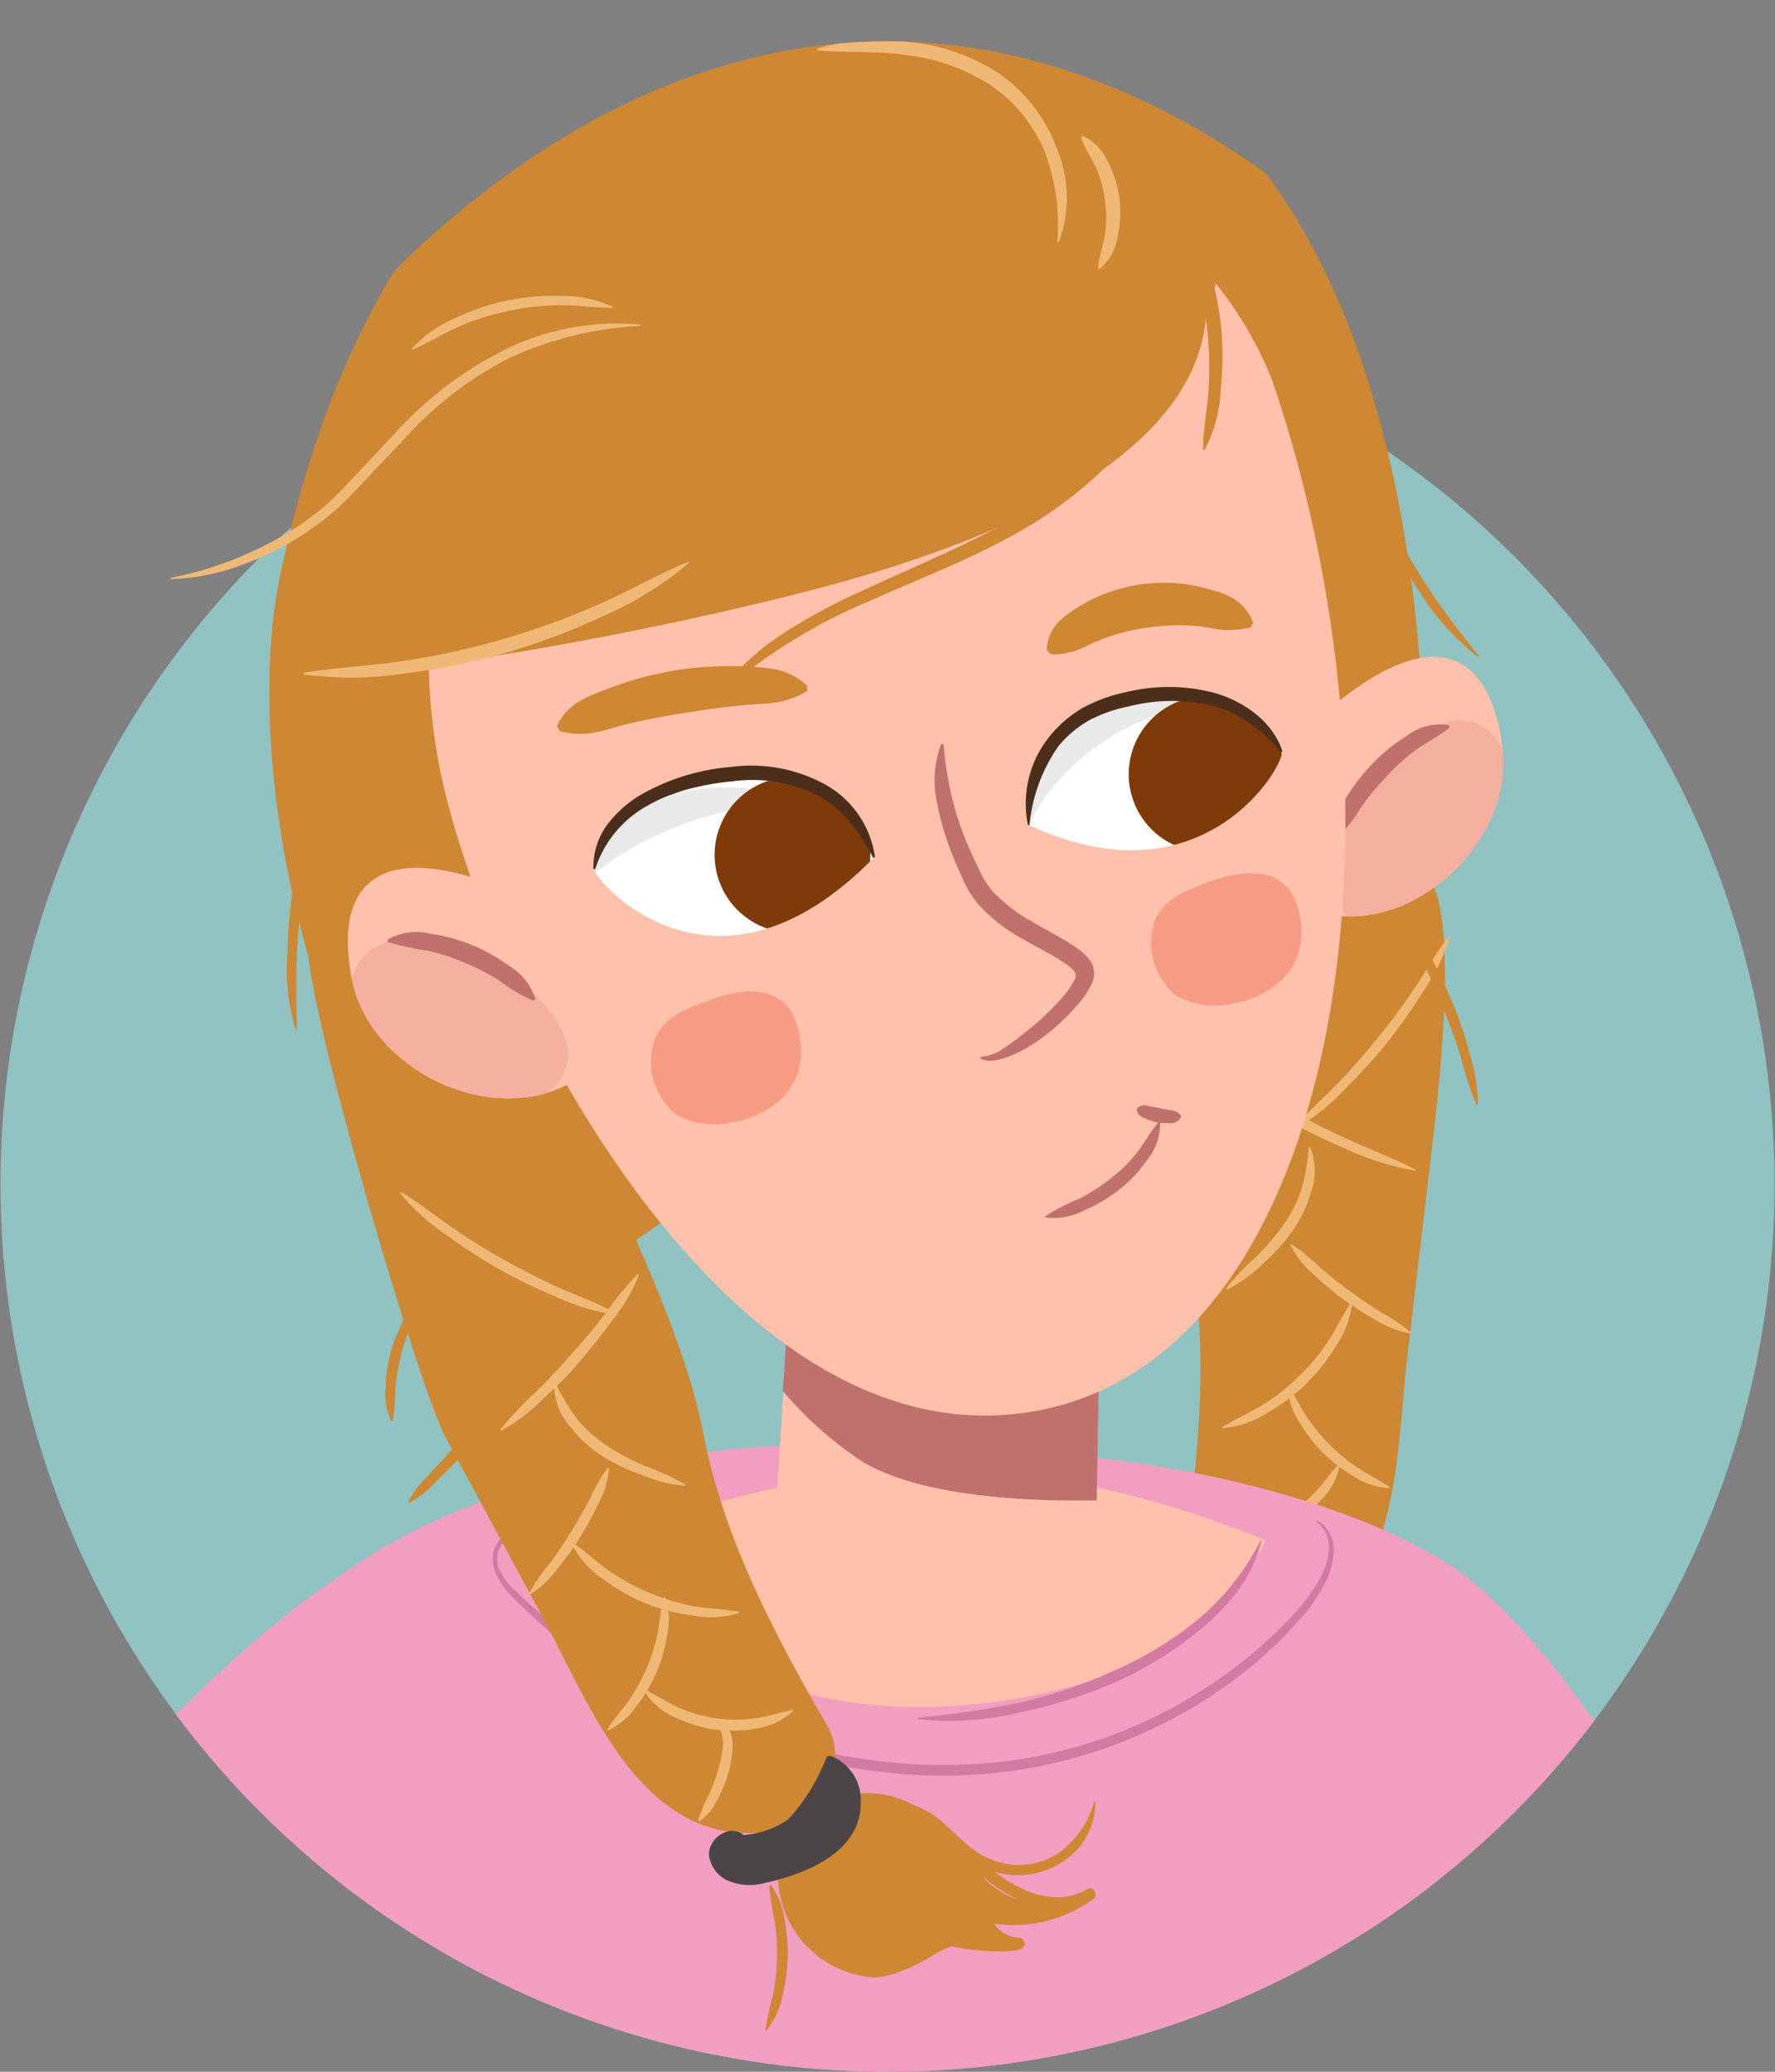 <svg xmlns="http://www.w3.org/2000/svg" xmlns:xlink="http://www.w3.org/1999/xlink" width="150" height="175" viewBox="0 0 150 175"><rect x="0" y="0" width="150" height="175" fill="#808080" stroke="none"/><defs><clipPath id="a"><path d="M0,100A75,75,0,0,0,150,100c0-41.4-33.56-96.51-75-96.51S0,58.64,0,100Z" fill="none"/></clipPath><clipPath id="b"><path d="M111.9,60.26c9.41-8.16,14.13-5,15.08,3s-8.09,16.41-16.2,13.6S111.9,60.26,111.9,60.26Z" fill="#ffc1ab"/></clipPath><clipPath id="c"><path d="M43.14,75.28c-11.5-4.79-15-.3-13.37,7.59s12.84,13,19.66,7.81S43.14,75.28,43.14,75.28Z" fill="#ffc1ab"/></clipPath><clipPath id="d"><path d="M50.22,73.44c.09,1.06,10.26,12.69,23.63-1,0,0-1.16-7.66-11.77-7S50.22,73.44,50.22,73.44Z" fill="#fff"/></clipPath><clipPath id="e"><path d="M108.32,63.51c.3,1-6.52,13.11-21.37,6.18,0,0-1.39-8.13,8.85-11C104.07,56.37,108.32,63.51,108.32,63.51Z" fill="#fff"/></clipPath></defs><g clip-path="url(#a)"><circle cx="75" cy="100.04" r="74.96" fill="#90c2c1"/><path d="M98.41,73.11a7.15,7.15,0,0,0-3.58,3.55,5.72,5.72,0,0,0-1.61,4c-.31,8.92,5.64,16,7.3,24.55,1.72,8.91.75,18.1-.54,27-.58,4,3.84,7.44,7.57,6.58,10.81-2.51,10.36-15.37,11.38-24.2l2-16.94c.56-4.83,2.24-18.29.18-22.93C118,67.82,105.9,69.69,98.41,73.11Z" fill="#ce8732"/><path d="M99.3,85.74a15.12,15.12,0,0,0,4.1,4.37,56.27,56.27,0,0,0,5.13,3.33A52.84,52.84,0,0,0,114,96.28c1.86.86,3.77,1.55,5.62,2.51l0,.1A23.21,23.21,0,0,1,113.63,97a48,48,0,0,1-10.72-6.26,16.1,16.1,0,0,1-2.31-2.14,6.19,6.19,0,0,1-1.4-2.83Z" fill="#efb875"/><path d="M110.72,96.9a5.26,5.26,0,0,1,.09,3.73,10.86,10.86,0,0,1-1.62,3.4,16.79,16.79,0,0,1-2.5,2.75,11.34,11.34,0,0,1-3,2.14l-.07-.09a19,19,0,0,1,2.5-2.64,20.92,20.92,0,0,0,2.31-2.69,11.4,11.4,0,0,0,1.58-3.11,18.35,18.35,0,0,0,.59-3.47Z" fill="#efb875"/><path d="M109.1,105.08a14.49,14.49,0,0,1,2.47,2c.8.68,1.61,1.33,2.45,1.94s1.7,1.2,2.58,1.76a16,16,0,0,1,2.63,1.77l0,.1a8.09,8.09,0,0,1-3-1.17,26.36,26.36,0,0,1-2.71-1.72,24.27,24.27,0,0,1-2.46-2.07,7.92,7.92,0,0,1-2-2.5Z" fill="#efb875"/><path d="M114.26,110.06a8,8,0,0,1-1.42,3.74,17.28,17.28,0,0,1-2.51,3.15,17.58,17.58,0,0,1-3.23,2.4,8.4,8.4,0,0,1-3.79,1.29l0-.11c1.15-.7,2.31-1.2,3.41-1.87a16.39,16.39,0,0,0,3-2.37,16.76,16.76,0,0,0,2.47-2.92c.72-1.08,1.22-2.23,2-3.34Z" fill="#efb875"/><path d="M108.78,117c.68.87,1.06,1.8,1.64,2.65a15.21,15.21,0,0,0,1.94,2.37,14.68,14.68,0,0,0,2.36,1.94c.86.57,1.78,1,2.66,1.64l0,.1a6.07,6.07,0,0,1-3-1,12.8,12.8,0,0,1-4.57-4.56,5.94,5.94,0,0,1-1-3.05Z" fill="#efb875"/><path d="M113.21,123.78a5.67,5.67,0,0,1-1.64,3,10.78,10.78,0,0,1-2.71,2.18,10.9,10.9,0,0,1-3.27,1.2,5.81,5.81,0,0,1-3.43-.15v-.11c1.14-.23,2.19-.27,3.25-.53a12.33,12.33,0,0,0,5.56-3.15c.77-.77,1.33-1.66,2.13-2.51Z" fill="#efb875"/><path d="M108.63,128.47a2.31,2.31,0,0,0-.12,1,3.29,3.29,0,0,0,.25,1,9.65,9.65,0,0,0,1.2,1.84,15.71,15.71,0,0,0,1.5,1.67,10.57,10.57,0,0,1,1.62,1.65l-.06.09a4.16,4.16,0,0,1-2.1-1.13,11.39,11.39,0,0,1-1.68-1.72,8.65,8.65,0,0,1-1.25-2.11,3.24,3.24,0,0,1-.2-1.29,1.23,1.23,0,0,1,.77-1.07Z" fill="#efb875"/><path d="M109.32,95.35c1.13-1.4,2.45-2.52,3.67-3.78a51.85,51.85,0,0,0,3.46-3.94,49.8,49.8,0,0,0,3.12-4.21c1-1.46,1.81-3,2.92-4.39l.09,0a18.14,18.14,0,0,1-2.34,4.78,52.58,52.58,0,0,1-3.08,4.35,51.41,51.41,0,0,1-3.6,3.93,17.76,17.76,0,0,1-4.17,3.29Z" fill="#efb875"/><path d="M102.37,138.21h-.09a8.1,8.1,0,0,0-6.68,3c-1.77,2.12-2.64,4.77-3.93,7.18-1.39,2.59-3.8,5.3-7.06,4.79-.54-.08-.69.81-.16,1a11.3,11.3,0,0,0,8.6-1.18,2.71,2.71,0,0,1-1.54,1.87c-.43.19-.28.95.2.92,1.77-.09,3-1.46,4.56-2.11.12-.05.24-.08.36-.12a.44.44,0,0,0,.47-.16l.59-.12a6.58,6.58,0,0,0,.74.17l.36,0a6.8,6.8,0,0,0,5.48-.12c.88-.39,6.29-3.49,4.38-10.56a5.52,5.52,0,0,0-.34-.88,6.17,6.17,0,0,0-1.17-1.59A6.73,6.73,0,0,0,102.37,138.21Zm-9.93,10.91A7.29,7.29,0,0,1,90.29,152a3.19,3.19,0,0,0,.26-.26A13.14,13.14,0,0,0,92.46,149,.77.77,0,0,0,92.44,149.12Z" fill="#cc9b5a"/><path d="M99.81,134.94a8.19,8.19,0,0,0,12.13,3.42c.33-.22.11-.83-.3-.67-4.52,1.8-8.86-1.3-12.16-4.08l-.54.57c2,1.69,4,3.42,6.06,5.06a4.68,4.68,0,0,0,2.72,1.17,8.36,8.36,0,0,0,3.5-.86l-.41-.67a5.58,5.58,0,0,1-5.84,1.05c-2.29-.78-4.08-2.6-5.75-4.27-.39-.38-1,.23-.58.61,1.85,1.87,3.86,3.86,6.46,4.61a6.17,6.17,0,0,0,6.3-1.44c.26-.28,0-.84-.41-.67a8.08,8.08,0,0,1-3.18.84,4.85,4.85,0,0,1-2.93-1.51l-5.4-4.49c-.38-.32-.92.24-.54.57,3.52,2.95,8.12,6.2,12.91,4.22l-.3-.67a7.55,7.55,0,0,1-11.26-3.08c-.15-.33-.62,0-.48.29Z" fill="#f285a9"/><path d="M118.43,171.23a1.16,1.16,0,0,1,0,.18q10.09-10.11,20.18-20.21C132.82,142,127,135,122.23,132c-11.79-7.37-34.29-10.8-45.82-8.74C48.08,128.36,111.9,140.22,118.43,171.23Z" fill="#f29ec0"/><path d="M32.14,183.35l8.67-12.13,45.26-48.66s-34.17-4.2-54.84,8.87C20.81,138,12.16,147,5,156.21Z" fill="#f29ec0"/><path d="M105.62,184.31l17.12-17.17c-1.74-12.74-3.21-23.38-4-30.23-.93-7.8-56.42-14.27-88.82.27l-1.71,42.21,4.92,4.92Z" fill="#f29ec0"/><path d="M48.3,131.31a39.68,39.68,0,0,0,32,12.79c21.87-1.23,26.64-14,26.64-14C84.52,121,67.42,123.28,48.3,131.31Z" fill="#ffc1ab"/><path d="M72.83,123.44a31.22,31.22,0,0,1-6.68-5.9l.31-4.68,26.45.46-.23,13.43C86.64,126.85,77.75,126.42,72.83,123.44Z" fill="#c1716b"/><path d="M72.83,123.44c4.92,3,13.81,3.41,19.85,3.31l-.17,9.54s-3.57,4.92-13,4.75S65,136.15,65,136.15l1.2-18.61A31.22,31.22,0,0,0,72.83,123.44Z" fill="#ffc1ab"/><path d="M77.55,145.09A77,77,0,0,0,86,143.85a40.93,40.93,0,0,0,8.07-2.7,30.19,30.19,0,0,0,7.23-4.41,21.15,21.15,0,0,0,5.22-6.6l.1,0a14,14,0,0,1-.72,2.06,12,12,0,0,1-1.11,1.9,13.38,13.38,0,0,1-1.39,1.7l-.76.79c-.26.26-.55.48-.82.73A31.31,31.31,0,0,1,94.47,142a41.39,41.39,0,0,1-8.28,2.65,25.13,25.13,0,0,1-8.64.56Z" fill="#d37aa3"/><path d="M111.33,128.42a2.92,2.92,0,0,1,1.39,2.57,6.5,6.5,0,0,1-.84,2.9,13.89,13.89,0,0,1-1.67,2.49c-.68.73-1.32,1.48-2,2.16a39.23,39.23,0,0,1-9.61,6.9,41.21,41.21,0,0,1-11.21,3.84,42,42,0,0,1-11.84.51,55.32,55.32,0,0,1-22.39-7.23,47.27,47.27,0,0,1-9.39-7.19c-.35-.36-.7-.7-1-1.07a5.59,5.59,0,0,1-.83-1.31,3.12,3.12,0,0,1-.3-1.55,2.36,2.36,0,0,1,.67-1.44A5.29,5.29,0,0,1,45,128.73a16.2,16.2,0,0,1,2.94-.3v.11A17.44,17.44,0,0,0,45,129a5.29,5.29,0,0,0-2.48,1.3,2.15,2.15,0,0,0-.21,2.49,5,5,0,0,0,.79,1.14c.33.34.7.66,1.05,1a46.86,46.86,0,0,0,4.48,3.73,47.77,47.77,0,0,0,4.87,3.23,54.39,54.39,0,0,0,22.08,7,42.55,42.55,0,0,0,11.6-.46,40,40,0,0,0,11-3.71,40,40,0,0,0,9.49-6.69c.72-.65,1.38-1.38,2-2.07a14.8,14.8,0,0,0,1.69-2.32,6.4,6.4,0,0,0,.94-2.66,2.73,2.73,0,0,0-1.1-2.47Z" fill="#d37aa3"/><path d="M65.24,3.77s-17,3.43-24.46,10S26.91,32.83,23.63,48.83s2.75,45.28,17.15,57.75c9,7.8,20.74-13,39.07-16.4,11-2,14.45,13.24,22,7.2,6.36-5.06,19.17-16.5,18.53-34.6C118.6,11.29,93.4-7.5,65.24,3.77Z" fill="#ce8732"/><path d="M111.9,60.26c9.41-8.16,14.13-5,15.08,3s-8.09,16.41-16.2,13.6S111.9,60.26,111.9,60.26Z" fill="#ffc1ab"/><g clip-path="url(#b)"><path d="M124.47,71.89a16.13,16.13,0,0,1-7.2,5.79,3.86,3.86,0,0,1-5-2.45c-.85-2.59-.06-5,1.42-7.17,1.92-2.8,5.46-6.58,9-7.14a3.74,3.74,0,0,1,3.93,1.75C128.54,65.38,126.14,69.66,124.47,71.89Z" fill="#f4af9f"/></g><path d="M112.57,70.89a5.54,5.54,0,0,1,1.17-3.48A17.43,17.43,0,0,1,116,64.49a14.48,14.48,0,0,1,2.88-2.33,4.52,4.52,0,0,1,3.6-.89l0,.19c-1,.82-1.92,1.24-2.85,1.9a18.27,18.27,0,0,0-2.49,2.25A25,25,0,0,0,115,68.22a11.83,11.83,0,0,1-2.2,2.74Z" fill="#c1716b"/><path d="M107.71,32.72c12.28,36.57,5.74,81.87-20.27,86.48s-45.83-34.69-50-53S38.76,20.85,69.3,14.14,107.71,32.72,107.71,32.72Z" fill="#ffc1ab"/><path d="M48.1,92.25c3.59,8.17,9.67,20.1,11.29,28.63,1.7,8.92,6,17.09,10.52,24.89,2,3.51-.81,8.34-4.59,8.92-11,1.68-15.33-10.44-19.55-18.25l-8.1-15C35.36,117.15,25.82,84.78,26,79.71,26.3,72.15,47.4,90.66,48.1,92.25Z" fill="#ce8732"/><path d="M54,107.66a14.06,14.06,0,0,1-2.24,3.84Q50.46,113.29,49,115t-3.12,3.17a15.05,15.05,0,0,1-3.54,2.69l-.07-.09a29.56,29.56,0,0,1,3-3.17q1.56-1.54,3-3.2c1-1.08,1.93-2.2,2.82-3.36a27.91,27.91,0,0,1,2.79-3.41Z" fill="#efb875"/><path d="M47,116.93a18.42,18.42,0,0,0,1.83,3,11.48,11.48,0,0,0,2.62,2.29,20.47,20.47,0,0,0,3.15,1.65,19.19,19.19,0,0,1,3.3,1.52l0,.11a11.27,11.27,0,0,1-3.57-.88A16.91,16.91,0,0,1,50.9,123a10.88,10.88,0,0,1-2.77-2.56A5.22,5.22,0,0,1,46.84,117Z" fill="#efb875"/><path d="M51.48,124a7.75,7.75,0,0,1-.94,3.07A24.8,24.8,0,0,1,49,129.88a25.16,25.16,0,0,1-1.87,2.6,8.1,8.1,0,0,1-2.35,2.2l-.08-.08A16.25,16.25,0,0,1,46.51,132c.61-.85,1.2-1.71,1.74-2.6s1.07-1.78,1.56-2.7a14.6,14.6,0,0,1,1.57-2.75Z" fill="#efb875"/><path d="M48.52,130.41c1.12.75,2,1.64,3.08,2.37a19.12,19.12,0,0,0,7,2.89c1.27.21,2.53.24,3.86.47v.11a8.18,8.18,0,0,1-4,.2,15.62,15.62,0,0,1-7.4-3,8,8,0,0,1-2.7-2.94Z" fill="#efb875"/><path d="M56.21,134.92a5.92,5.92,0,0,1,.16,3.23,13.08,13.08,0,0,1-.89,3.12,12.93,12.93,0,0,1-1.66,2.8,6.08,6.08,0,0,1-2.44,2.11l-.07-.08c.57-.94,1.27-1.66,1.86-2.51a15.83,15.83,0,0,0,1.47-2.68,14.7,14.7,0,0,0,.92-2.91c.22-1,.23-2,.54-3.07Z" fill="#efb875"/><path d="M54.57,142.76c1,.48,1.9,1.11,2.9,1.53a11.7,11.7,0,0,0,3.11.86,12,12,0,0,0,3.22,0c1.08-.15,2.08-.5,3.22-.72l0,.1A5.74,5.74,0,0,1,63.94,146a11.29,11.29,0,0,1-3.48.1,11.09,11.09,0,0,1-3.33-1,5.62,5.62,0,0,1-2.64-2.2Z" fill="#efb875"/><path d="M60.52,145.39a1.24,1.24,0,0,1,1.11.71,3.3,3.3,0,0,1,.29,1.28,8.34,8.34,0,0,1-.38,2.42,11.3,11.3,0,0,1-.92,2.22,4.3,4.3,0,0,1-1.53,1.83l-.09-.07a10.71,10.71,0,0,1,.89-2.13,15.69,15.69,0,0,0,.78-2.11,9.87,9.87,0,0,0,.43-2.15,3.23,3.23,0,0,0-.13-1,2.2,2.2,0,0,0-.49-.89Z" fill="#efb875"/><path d="M52.13,111.07a17.74,17.74,0,0,1-5.1-1.51,49.32,49.32,0,0,1-4.8-2.32,48.79,48.79,0,0,1-4.47-2.9,18.08,18.08,0,0,1-3.95-3.56l.07-.09c1.55.91,2.9,2,4.34,3a48.48,48.48,0,0,0,4.45,2.76c1.52.86,3.08,1.66,4.68,2.37s3.24,1.27,4.81,2.15Z" fill="#efb875"/><path d="M66.25,155.94a6.18,6.18,0,0,0-.49,1.91,5,5,0,0,0,0,1,8.71,8.71,0,0,0,8,8.18c2,.08,5.35-2,5.45-2.09a7.13,7.13,0,0,1,1.22-.54c.16.08,4.21.8,5.89.22a.49.49,0,0,0-.15-.93A2.67,2.67,0,0,1,84,162.48a11.33,11.33,0,0,0,8.42-2.1c.44-.32,0-1.1-.51-.82-2.83,1.68-6.07.06-8.32-1.83-2.1-1.76-3.89-3.9-6.32-5.22a8.13,8.13,0,0,0-7.33-.33l-.07,0A6.78,6.78,0,0,0,66.25,155.94Zm16.85,2.6a13.28,13.28,0,0,0,2.8,1.87l.34.14a7.41,7.41,0,0,1-3.07-1.88A.42.42,0,0,0,83.1,158.54Z" fill="#ce8732"/><path d="M43.14,75.28c-11.5-4.79-15-.3-13.37,7.59s12.84,13,19.66,7.81S43.14,75.28,43.14,75.28Z" fill="#ffc1ab"/><g clip-path="url(#c)"><path d="M37.27,91.44a16.15,16.15,0,0,1-7-6A3.86,3.86,0,0,1,31.79,80c2.4-1.31,4.91-1,7.31.11,3.1,1.37,7.46,4.18,8.65,7.57a3.76,3.76,0,0,1-1,4.18C44.41,94.27,39.77,92.68,37.27,91.44Z" fill="#f4af9f"/></g><path d="M45.05,84.52a13.86,13.86,0,0,1-2.93-1.75,20.11,20.11,0,0,0-2.93-1.48,18.17,18.17,0,0,0-3.13-1,20.94,20.94,0,0,1-3.3-.72l0-.2a4.8,4.8,0,0,1,3.58-.5,14,14,0,0,1,3.5.94A14.76,14.76,0,0,1,43,81.57a5,5,0,0,1,2.25,2.82Z" fill="#c1716b"/><path d="M82.9,89.27a3.66,3.66,0,0,0,1.95-.75c.61-.4,1.2-.84,1.77-1.3a23.35,23.35,0,0,0,3.18-3,7.25,7.25,0,0,0,1.11-1.68c0-.16,0-.22-.08-.42a2.74,2.74,0,0,0-.62-.6c-1.11-.8-2.52-1.46-3.85-2.24a14,14,0,0,1-3.78-3,9.39,9.39,0,0,1-1.26-2.12c-.33-.7-.64-1.41-.91-2.14a23.88,23.88,0,0,1-1.28-4.5,8.64,8.64,0,0,1,.41-4.67l.2,0a29.36,29.36,0,0,0,.68,4.39,24.5,24.5,0,0,0,1.39,4.19c.28.68.61,1.35.92,2a8.1,8.1,0,0,0,1.08,1.78,13.59,13.59,0,0,0,3.36,2.61c1.27.78,2.64,1.39,4,2.39a4.14,4.14,0,0,1,1,1A2,2,0,0,1,92.31,83a8.1,8.1,0,0,1-1.43,2.08,17.67,17.67,0,0,1-3.55,3.09,11.59,11.59,0,0,1-2.1,1.09,6.28,6.28,0,0,1-1.17.31,2.09,2.09,0,0,1-1.23-.15Z" fill="#c1716b"/><path d="M55.44,87.53c.82-1.66,2.57-2.3,4-2.86C62,83.64,67,82.29,67.65,88c.51,4.53-3.32,6.46-6,6.84a6.44,6.44,0,0,1-4.48-.69A5.71,5.71,0,0,1,55.44,87.53Z" fill="#f69c83"/><path d="M97.69,77.54c.82-1.66,2.57-2.31,4-2.87,2.55-1,7.59-2.37,8.24,3.29.51,4.54-3.32,6.47-6,6.85a6.46,6.46,0,0,1-4.49-.69A5.71,5.71,0,0,1,97.69,77.54Z" fill="#f69c83"/><path d="M94.78,11.32S122.87,35.9,68,50c-17.49,4.49-41.95,8.43-44.15,6.48S35.85,15.55,65.91,12,94.78,11.32,94.78,11.32Z" fill="#ce8732"/><path d="M88.45,54.9a4.06,4.06,0,0,1,.35-1.43,5.11,5.11,0,0,1,.77-1.07,12.87,12.87,0,0,1,2.12-1.46,14.07,14.07,0,0,1,4.89-1.6,13.85,13.85,0,0,1,5.13.3L103,50a8.81,8.81,0,0,1,1.18.52,5.07,5.07,0,0,1,1,.84,4.14,4.14,0,0,1,.72,1.25l-.23.39a5.37,5.37,0,0,1-1.33.19,4.21,4.21,0,0,1-1.13,0,5.83,5.83,0,0,1-1-.17l-1-.13a17.3,17.3,0,0,0-4.07.1,17.5,17.5,0,0,0-4,1l-.95.39a7.39,7.39,0,0,1-.94.45,4.63,4.63,0,0,1-1.07.32,5.13,5.13,0,0,1-1.37.12Z" fill="#ce8732"/><path d="M47.07,61.32c1-2.12,2.93-2.58,4.65-3.28a30,30,0,0,1,5.43-1.43,31,31,0,0,1,5.61-.33,20,20,0,0,1,2.79.26,5.65,5.65,0,0,1,2.66,1.38l0,.44a5.34,5.34,0,0,1-1.4.66,6.07,6.07,0,0,1-1.32.33,11.59,11.59,0,0,1-1.3.11l-1.29.1c-1.72.15-3.42.4-5.11.67s-3.38.59-5.06,1-3.2,1.15-5.43.52Z" fill="#ce8732"/><path d="M88.32,102.74a17.8,17.8,0,0,1,2.87-1.48,15.18,15.18,0,0,0,2.64-1.69,13,13,0,0,0,2.22-2.17c.65-.82,1.09-1.72,1.85-2.6l.14,0A4.88,4.88,0,0,1,96.92,98a11.3,11.3,0,0,1-2.34,2.49,13.07,13.07,0,0,1-2.92,1.73,5.56,5.56,0,0,1-3.31.62Z" fill="#c1716b"/><path d="M70.23,148.33a.33.33,0,0,0-.42.2,16.49,16.49,0,0,1-3.19,5.14A7.4,7.4,0,0,1,62.84,155c-1.23-1-3.05.35-2.92,1.77a2.78,2.78,0,0,0,1.56,2.08,4.81,4.81,0,0,0,3.2.19c3.44-.75,8.1-2.6,8.06-6.8A4,4,0,0,0,70.23,148.33Z" fill="#4c4547"/><path d="M50.22,73.44c.09,1.06,10.26,12.69,23.63-1,0,0-1.16-7.66-11.77-7S50.22,73.44,50.22,73.44Z" fill="#fff"/><g clip-path="url(#d)"><path d="M49.16,74.82s5.41-6.2,18.48-7.33c0,0-8.82-3.33-16.14,2.28A6.4,6.4,0,0,0,49.16,74.82Z" fill="#aaa" opacity="0.25"/><path d="M73.55,72.28a6.58,6.58,0,1,1-6.5-6.65A6.56,6.56,0,0,1,73.55,72.28Z" fill="#7f3a0a"/></g><path d="M108.32,63.51c.3,1-6.52,13.11-21.37,6.18,0,0-1.39-8.13,8.85-11C104.07,56.37,108.32,63.51,108.32,63.51Z" fill="#fff"/><g clip-path="url(#e)"><path d="M86.91,69.85s3.27-8.79,15.88-10.72c0,0-7.69-2.56-12.93,2.63C87.61,64,86.91,69.85,86.91,69.85Z" fill="#aaa" opacity="0.25"/><path d="M95.85,67.83a6.58,6.58,0,1,0,3.68-8.55A6.59,6.59,0,0,0,95.85,67.83Z" fill="#7f3a0a"/></g><path d="M73.78,72.46a15.21,15.21,0,0,0-2-3.08A9.05,9.05,0,0,0,69,67.13,12.44,12.44,0,0,0,61.89,66a21.51,21.51,0,0,0-3.64.64c-.6.13-1.16.38-1.75.56a14.6,14.6,0,0,0-1.65.78,9.44,9.44,0,0,0-4.55,5.43h-.15a6,6,0,0,1,1.17-3.75,9.61,9.61,0,0,1,3-2.62,18.37,18.37,0,0,1,7.47-2.26,13,13,0,0,1,7.71,1.36,8.31,8.31,0,0,1,4.44,6.26Z" fill="#4c2f1b"/><path d="M86.87,69.7a9,9,0,0,1,1.69-7.32,10.06,10.06,0,0,1,2.93-2.58,13.3,13.3,0,0,1,3.64-1.33,15.25,15.25,0,0,1,7.62.09c2.46.74,4.83,2.44,5.63,4.92l-.13.06a12.37,12.37,0,0,0-2.64-2.43,9.78,9.78,0,0,0-3.16-1.5,14.67,14.67,0,0,0-7.06.06,12.23,12.23,0,0,0-3.32,1.16,9.38,9.38,0,0,0-2.64,2.22A13.9,13.9,0,0,0,87,69.69Z" fill="#4c2f1b"/><path d="M96.17,93.54c.49-.31.72-.13,1-.09l.86.16c.28.07.56.11.85.17a1.16,1.16,0,0,1,.92.45v.15a1,1,0,0,1-1,.49,5,5,0,0,1-1-.06,4.17,4.17,0,0,1-1-.32c-.3-.15-.67-.22-.74-.81Z" fill="#c1716b"/><path d="M73.27,153.61a2.38,2.38,0,0,1,1.18-1.07,3.43,3.43,0,0,1,1.61-.25,5.58,5.58,0,0,1,3,1.17c1.66,1.26,2.89,2.92,4.65,3.59a6.18,6.18,0,0,0,5.43-.32,7.75,7.75,0,0,0,3.32-4.55h.11a6,6,0,0,1-3,5.23,7,7,0,0,1-6.18.48c-2.06-.85-3.28-2.64-4.8-3.8A5.17,5.17,0,0,0,76,153a3.18,3.18,0,0,0-2.63.68Z" fill="#ce8732"/><path d="M65.11,159.18a6.45,6.45,0,0,1,1.19,3,15.08,15.08,0,0,1,.27,3.21,14.87,14.87,0,0,1-.45,3.19,6.37,6.37,0,0,1-1.34,2.91l-.1,0a30.17,30.17,0,0,1,.65-3,18.68,18.68,0,0,0,.16-6.09,26.59,26.59,0,0,1-.49-3.07Z" fill="#ce8732"/><path d="M99.53,17.39A12.09,12.09,0,0,1,102,22.12a25.73,25.73,0,0,1,1.17,5.27,26.24,26.24,0,0,1,0,5.39A12.33,12.33,0,0,1,101.81,38l-.14,0c0-1.81.37-3.48.47-5.22a29.79,29.79,0,0,0-.15-5.17,30.29,30.29,0,0,0-1-5.07c-.47-1.67-1.2-3.22-1.6-5Z" fill="#ce8732"/><path d="M103.47,19.77a26.65,26.65,0,0,1-1.76,7.39,35.07,35.07,0,0,1-3.61,6.72,35.47,35.47,0,0,1-11,10.47C82.7,47,78,48.74,73.41,50.8a46.73,46.73,0,0,0-12.62,7.86l-.11-.1a22.77,22.77,0,0,1,5.6-5.12A50.17,50.17,0,0,1,73,49.84c4.57-2.13,9.26-4,13.5-6.53a34.7,34.7,0,0,0,10.75-10,38,38,0,0,0,3.6-6.48,51.58,51.58,0,0,0,2.5-7Z" fill="#ce8732"/><path d="M54.1,27.53A30.16,30.16,0,0,0,43,30.26a30.88,30.88,0,0,0-9,7l-4,4.21a22.82,22.82,0,0,1-4.53,3.77,25,25,0,0,1-5.3,2.58,18.9,18.9,0,0,1-5.75,1.1v-.11A30.38,30.38,0,0,0,25,44.57a21.88,21.88,0,0,0,4.35-3.69l4-4.25a31.4,31.4,0,0,1,9.33-7.1,21.39,21.39,0,0,1,11.46-2.11Z" fill="#efb875"/><path d="M51.76,26c-1.52,0-2.94-.22-4.4-.21a20.29,20.29,0,0,0-4.33.47,20.06,20.06,0,0,0-4.16,1.29c-1.35.59-2.58,1.34-4,2l-.07-.09a10.24,10.24,0,0,1,3.7-2.6A19,19,0,0,1,47.37,25a10.07,10.07,0,0,1,4.42.91Z" fill="#efb875"/><path d="M29.66,64.15A20.35,20.35,0,0,0,27,69.38a35.38,35.38,0,0,0-1.33,5.76,45,45,0,0,0-.6,5.91c-.06,2,0,3.93,0,6L25,87a16.72,16.72,0,0,1-.73-6,46.68,46.68,0,0,1,.49-6,35.16,35.16,0,0,1,1.48-5.88,14.43,14.43,0,0,1,.56-1.42l.31-.7.38-.67a6.89,6.89,0,0,1,2.06-2.27Z" fill="#ce8732"/><path d="M35.7,109.71a16.72,16.72,0,0,1-1.05,2.51,15.49,15.49,0,0,0-.83,2.52,16.32,16.32,0,0,0-.42,2.61,19.72,19.72,0,0,1-.21,2.71h-.11a5.26,5.26,0,0,1-.5-2.75,13.26,13.26,0,0,1,.36-2.8,13.12,13.12,0,0,1,1-2.65,5.17,5.17,0,0,1,1.71-2.22Z" fill="#ce8732"/><path d="M42.08,119.22a7.65,7.65,0,0,1-1.62,2.17c-.6.66-1.23,1.3-1.84,2l-1.91,1.88a8,8,0,0,1-2.13,1.67l-.08-.08a8,8,0,0,1,1.62-2.16c.6-.66,1.22-1.31,1.84-2s1.26-1.27,1.91-1.89A7.48,7.48,0,0,1,42,119.14Z" fill="#ce8732"/><path d="M118.55,77.4A12.94,12.94,0,0,1,121,81c.68,1.28,1.29,2.59,1.84,3.93s1,2.72,1.36,4.11a13.74,13.74,0,0,1,.68,4.28l-.11,0a32.81,32.81,0,0,1-1.34-4.07c-.42-1.36-.9-2.69-1.44-4s-1.07-2.63-1.7-3.9a29.31,29.31,0,0,1-1.82-3.88Z" fill="#ce8732"/><path d="M111.13,28.37c.79,2.45,1.53,4.86,2.45,7.25s2,4.7,3.12,7a70.14,70.14,0,0,0,3.75,6.66c.68,1.08,1.42,2.11,2.18,3.13s1.53,2,2.35,3l-.08.08a21.47,21.47,0,0,1-5.12-5.79A69.73,69.73,0,0,1,115.89,43a77,77,0,0,1-3.07-7.11,24.26,24.26,0,0,1-1.8-7.51Z" fill="#ce8732"/><path d="M91.75,6.84a17,17,0,0,1,7,2.74,25.82,25.82,0,0,1,9.87,11.26,17.52,17.52,0,0,1,1.81,7.3h-.11a42.21,42.21,0,0,0-2.42-7,26.08,26.08,0,0,0-4.07-6.1,25.86,25.86,0,0,0-5.51-4.82,43.34,43.34,0,0,0-6.6-3.32Z" fill="#ce8732"/><path d="M58.24,47.53a28.66,28.66,0,0,1-7.34,4.54,56.87,56.87,0,0,1-8.1,3.06,55.7,55.7,0,0,1-8.48,1.74,29.71,29.71,0,0,1-8.63.1v-.15c2.85-.44,5.67-.59,8.47-1A63.18,63.18,0,0,0,42.46,54a65.12,65.12,0,0,0,8-2.89c2.6-1.12,5-2.54,7.71-3.66Z" fill="#efb875"/><path d="M91.47,11.47a4.18,4.18,0,0,1,2.18,2.27A9.06,9.06,0,0,1,94.44,20a4.25,4.25,0,0,1-1.53,2.73l-.13-.07c.11-1.08.45-1.92.6-2.87a9.87,9.87,0,0,0,0-2.82,9.53,9.53,0,0,0-.73-2.72c-.37-.89-.94-1.59-1.29-2.63Z" fill="#efb875"/><path d="M69.06,4.1a18.84,18.84,0,0,1,7.84-.54,16.65,16.65,0,0,1,7.54,2.66,13.27,13.27,0,0,1,4.88,6.35,10.73,10.73,0,0,1,.17,7.86l-.14,0a17.66,17.66,0,0,0-1-7.44,12.58,12.58,0,0,0-4.56-5.74,16.55,16.55,0,0,0-7-2.57c-2.52-.38-5.06-.22-7.69-.4Z" fill="#efb875"/></g></svg>